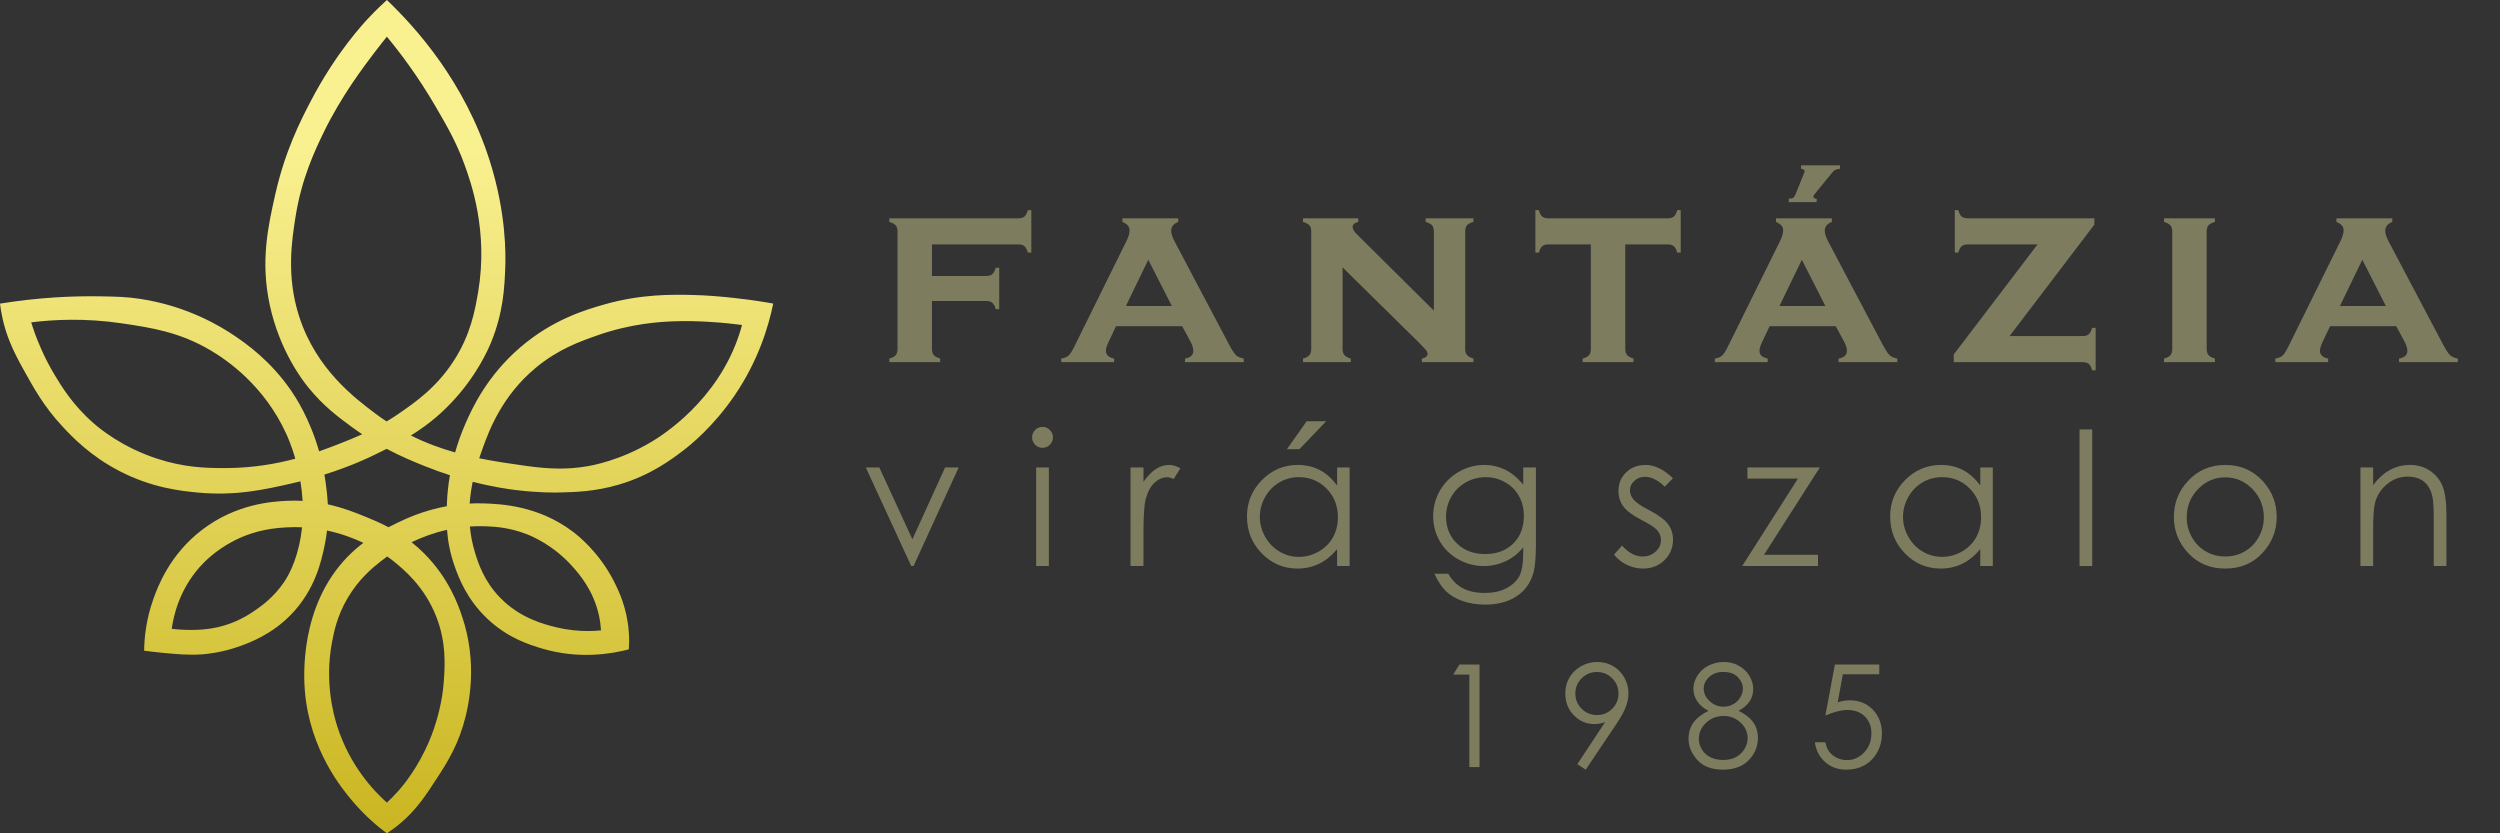 <?xml version="1.0" encoding="utf-8"?>
<!-- Generator: Adobe Illustrator 16.0.0, SVG Export Plug-In . SVG Version: 6.00 Build 0)  -->
<!DOCTYPE svg PUBLIC "-//W3C//DTD SVG 1.1//EN" "http://www.w3.org/Graphics/SVG/1.1/DTD/svg11.dtd">
<svg version="1.1" id="Réteg_1" xmlns="http://www.w3.org/2000/svg" xmlns:xlink="http://www.w3.org/1999/xlink" x="0px" y="0px"
	 width="480px" height="160px" viewBox="0 0 480 160" enable-background="new 0 0 480 160" xml:space="preserve">
<rect x="0" y="0" width="480" height="160" fill="#333333" stroke="none"/>
<g>
	<defs>
		<rect id="SVGID_1_" x="-419.252" y="-403.39" width="1307.62" height="891.516"/>
	</defs>
	<clipPath id="SVGID_2_">
		<use xlink:href="#SVGID_1_"  overflow="visible"/>
	</clipPath>
	<g clip-path="url(#SVGID_2_)">
		<defs>
			<rect id="SVGID_3_" x="-419.252" y="-403.39" width="1307.62" height="891.516"/>
		</defs>
		<clipPath id="SVGID_4_">
			<use xlink:href="#SVGID_3_"  overflow="visible"/>
		</clipPath>
		<g opacity="0" clip-path="url(#SVGID_4_)">
			<g>
				<defs>
					<rect id="SVGID_5_" width="148.458" height="160"/>
				</defs>
				<clipPath id="SVGID_6_">
					<use xlink:href="#SVGID_5_"  overflow="visible"/>
				</clipPath>
				<path clip-path="url(#SVGID_6_)" d="M145.112,57.747c-0.767-0.114-6.702-0.98-12.088-1.102c-3.845-0.085-9.819-0.216-16.934,1.8
					c-3.663,1.038-9.956,2.896-16.184,8.243c-6.424,5.513-9.237,11.696-10.489,14.537c-0.874,1.983-1.537,3.89-2.036,5.649
					c-2.81-0.79-5.65-1.832-8.498-3.255c2.544-1.565,5.093-3.485,7.634-6.143c5.042-5.262,7.271-10.504,7.793-11.79
					c2.342-5.736,2.559-10.544,2.7-14.386c0.082-2.318,0.227-10.349-3-20.479C89.217,15.766,79.956,5.414,74.282,0
					c-0.826,0.75-1.985,1.843-3.299,3.223c-1.237,1.3-6.458,6.888-11.314,16.185c-1.922,3.68-4.941,9.56-6.815,17.907
					c-1.38,6.129-2.882,12.821-1.053,21.28c1.909,8.814,6.346,14.493,7.346,15.734c2.923,3.628,5.846,5.777,8.391,7.645
					c0.681,0.499,1.348,0.967,2.008,1.403c-1.527,0.698-2.957,1.263-4.305,1.792c-1.173,0.461-2.497,0.973-3.973,1.488
					c-1.822-6.382-4.626-10.563-5.32-11.578c-4.031-5.864-8.629-9.052-10.888-10.59c-2.621-1.781-9.011-5.705-18.083-7.095
					c-2.675-0.408-4.601-0.446-7.792-0.498C14.015,56.814,7.515,57.083,0,58.296c0.086,0.712,0.234,1.714,0.499,2.896
					c0.684,3.057,1.785,5.726,3.696,9.191c2.371,4.293,4.227,7.656,7.793,11.49c1.892,2.032,5.341,5.675,10.991,8.591
					c6.214,3.21,11.72,3.79,14.884,4.096c7.405,0.713,12.996-0.567,18.382-1.798c0.488-0.11,0.966-0.228,1.438-0.345
					c0.192,1.178,0.34,2.435,0.416,3.752c-0.974-0.055-1.992-0.061-3.051-0.009c-2.779,0.131-9.726,0.56-16.288,5.595
					c-6.156,4.725-8.429,10.788-9.289,13.186c-1.458,4.051-1.768,7.631-1.798,9.99c0.797,0.113,1.97,0.265,3.397,0.398
					c2.837,0.272,5.186,0.496,7.79,0.303c0.839-0.065,3.79-0.326,7.294-1.6c1.926-0.701,6.032-2.245,9.691-5.993
					c4.722-4.843,5.888-10.469,6.493-13.389c0.204-0.97,0.348-1.898,0.448-2.789c2.692,0.574,5.052,1.454,6.981,2.366
					c-0.987,0.746-1.995,1.612-2.982,2.62c-9.358,9.557-8.47,23.3-8.243,25.928c0.98,11.313,7.184,18.767,9.292,21.229
					c2.359,2.754,4.708,4.708,6.445,5.993c0.481-0.316,1.166-0.782,1.946-1.399c2.548-2.012,4.398-4.24,6.293-7.095
					c2.865-4.306,4.959-7.455,6.396-12.188c1.19-3.928,2.848-11.961-0.203-20.979c-0.746-2.212-2.544-7.343-7.291-12.089
					c-0.798-0.798-1.6-1.506-2.4-2.139c1.905-0.915,4.203-1.795,6.809-2.38c0.158,2.126,0.567,4.484,1.486,7.067
					c0.742,2.084,2.286,6.269,6.293,10.039c3.938,3.707,8.109,4.99,10.489,5.695c7.129,2.107,13.364,1.004,16.635,0.15
					c0.058-0.814,0.096-1.95,0-3.298c-0.333-4.719-2.022-8.118-2.848-9.743c-2.919-5.735-7.064-8.931-7.941-9.588
					c-6.645-4.979-13.749-5.293-17.161-5.396c-0.897-0.026-1.771-0.018-2.614,0.027c0.106-1.478,0.32-2.878,0.588-4.174
					c3.924,1.004,6.913,1.42,8.395,1.599c4.336,0.526,7.494,0.472,8.391,0.45c2.83-0.068,6.692-0.164,11.243-1.499
					c6.083-1.781,10.125-4.821,12.435-6.592c1.245-0.953,5.737-4.506,9.891-10.642c4.447-6.568,6.417-13.013,7.342-17.532
					C147.654,58.148,146.502,57.953,145.112,57.747 M43.56,89.867c-3.397,0.018-7.873,0.007-13.388-1.798
					c-6.834-2.239-11.136-5.875-12.188-6.796c-3.996-3.487-6.16-7.078-7.494-9.289c-2.135-3.546-3.367-6.807-3.796-7.992
					c-0.306-0.85-0.537-1.571-0.698-2.098c4.188-0.526,10.279-0.873,17.484,0.199c5.516,0.822,10.96,1.63,16.982,5.193
					c3.167,1.874,10.249,6.729,14.489,15.984c0.268,0.588,1.035,2.308,1.754,4.798C52.983,89.066,48.599,89.836,43.56,89.867
					 M57.746,103.053c-0.842,5.1-2.696,7.954-3.198,8.693c-1.995,2.944-4.354,4.605-5.492,5.392
					c-1.125,0.778-3.639,2.477-7.294,3.299c-2.514,0.564-4.735,0.526-5.995,0.499c-1.134-0.023-2.091-0.113-2.795-0.2
					c0.323-2.324,1.375-7.369,5.393-11.889c0.712-0.797,2.964-3.212,6.696-5.093c4.223-2.132,7.975-2.384,9.99-2.501
					c1.004-0.059,1.985-0.059,2.937-0.013C57.928,101.839,57.846,102.444,57.746,103.053 M57.447,60.792
					c-2.514-7.761-1.417-14.674-0.702-19.183c1.173-7.38,3.714-12.713,5.396-16.185c3.387-6.981,7.693-12.634,9.928-15.572
					c0.905-1.186,1.675-2.153,2.212-2.809c2.593,3.132,5.977,7.617,9.34,13.389c2.173,3.731,3.931,6.743,5.495,10.988
					c1.331,3.618,4.653,12.969,2.696,24.579c-0.598,3.549-1.437,8.246-4.694,13.285c-3.339,5.165-7.494,8.026-10.493,10.09
					c-0.822,0.567-1.623,1.083-2.4,1.549c-0.732-0.482-1.461-0.999-2.194-1.549C68.146,76.458,60.71,70.876,57.447,60.792
					 M83.822,118.539c1.884,4.915,1.598,9.213,1.399,12.188c-0.093,1.376-0.479,5.915-2.7,11.29
					c-2.27,5.496-5.254,8.959-5.994,9.791c-0.87,0.983-1.661,1.758-2.245,2.298c-2.325-2.084-7.061-6.903-9.544-14.688
					c-0.674-2.119-2.442-8.408-0.998-16.085c0.375-1.995,0.981-5.052,2.995-8.49c2.188-3.726,4.833-5.856,6.397-7.093
					c0.234-0.185,0.643-0.501,1.21-0.904c0.557,0.386,0.925,0.675,1.086,0.802C77.415,109.229,81.542,112.596,83.822,118.539
					 M85.819,96.36c-0.011,0.272-0.024,0.547-0.035,0.833c-4.656,0.85-8.075,2.489-9.856,3.363c-0.392,0.192-0.843,0.416-1.338,0.67
					c-1.654-0.876-3.202-1.516-4.557-2.07c-1.84-0.749-4.206-1.691-7.095-2.324c-0.075-1.565-0.248-2.927-0.398-4.068
					c-0.072-0.558-0.158-1.107-0.251-1.645c5.035-1.585,8.501-3.239,9.743-3.852c0.733-0.361,1.465-0.719,2.201-1.09
					c2.789,1.481,5.255,2.489,7.24,3.288c1.709,0.688,3.353,1.275,4.907,1.777C85.984,93.516,85.867,95.301,85.819,96.36
					 M93.513,101.054c1.613,0.08,4.33,0.234,7.593,1.5c1.001,0.389,5.1,2.063,8.79,6.193c1.331,1.489,4.041,4.595,5.097,9.393
					c0.257,1.173,0.358,2.177,0.399,2.896c-1.984,0.192-5.035,0.266-8.591-0.599c-2.369-0.573-6.963-1.751-10.791-5.694
					c-3.089-3.182-4.192-6.638-4.794-8.592c-0.533-1.732-0.849-3.429-0.997-5.063C91.281,101.017,92.381,101,93.513,101.054
					 M141.966,64.091c-4.165,12.896-14.984,19.6-16.783,20.679c-6.104,3.663-11.487,4.603-12.69,4.795
					c-3.587,0.581-6.947,0.522-11.387-0.1c-2.964-0.416-6.008-0.844-9.1-1.476c0.248-0.757,0.491-1.435,0.705-2.02
					c1.221-3.384,3.707-10.018,10.194-15.386c4.292-3.556,8.508-5.038,11.789-6.194c6.63-2.338,12.25-2.604,14.685-2.699
					c4.553-0.179,9.292,0.282,10.489,0.402c1.077,0.106,1.971,0.217,2.597,0.3C142.357,62.798,142.193,63.389,141.966,64.091"/>
			</g>
		</g>
	</g>
	<g clip-path="url(#SVGID_2_)">
		<defs>
			<path id="SVGID_7_" d="M64.738,139.417c-0.674-2.117-2.441-8.408-0.998-16.084c0.375-1.995,0.98-5.053,2.996-8.493
				c2.187-3.723,4.832-5.854,6.397-7.09c0.233-0.186,0.643-0.502,1.21-0.904c0.557,0.385,0.925,0.674,1.087,0.802
				c1.984,1.582,6.111,4.948,8.391,10.891c1.885,4.915,1.599,9.213,1.399,12.188c-0.092,1.375-0.478,5.916-2.7,11.291
				c-2.27,5.495-5.255,8.958-5.994,9.791c-0.87,0.982-1.662,1.758-2.246,2.295C71.956,152.022,67.221,147.203,64.738,139.417
				 M35.767,120.936c-1.135-0.024-2.091-0.114-2.796-0.2c0.324-2.324,1.376-7.37,5.393-11.889c0.712-0.797,2.964-3.212,6.696-5.092
				c4.223-2.134,7.975-2.383,9.989-2.501c1.006-0.06,1.986-0.06,2.938-0.014c-0.058,0.598-0.141,1.203-0.24,1.811
				c-0.843,5.101-2.698,7.955-3.199,8.695c-1.995,2.944-4.354,4.606-5.493,5.393c-1.125,0.777-3.638,2.478-7.294,3.298
				c-1.937,0.435-3.7,0.512-4.983,0.512C36.396,120.949,36.056,120.943,35.767,120.936 M106.801,120.437
				c-2.369-0.574-6.963-1.75-10.792-5.694c-3.087-3.182-4.191-6.638-4.793-8.592c-0.534-1.733-0.85-3.429-0.998-5.062
				c1.063-0.072,2.163-0.09,3.295-0.036c1.613,0.079,4.33,0.235,7.594,1.5c1,0.389,5.1,2.064,8.79,6.194
				c1.331,1.489,4.041,4.594,5.096,9.393c0.258,1.173,0.358,2.177,0.399,2.896c-0.715,0.068-1.568,0.123-2.534,0.123
				C111.143,121.159,109.076,120.99,106.801,120.437 M70.034,99.156c-1.84-0.75-4.206-1.69-7.095-2.324
				c-0.076-1.565-0.248-2.927-0.399-4.069c-0.072-0.557-0.158-1.106-0.25-1.644c5.036-1.585,8.501-3.239,9.743-3.853
				c0.732-0.36,1.465-0.718,2.201-1.089c2.79,1.481,5.255,2.488,7.24,3.288c1.708,0.688,3.353,1.275,4.907,1.777
				c-0.396,2.273-0.512,4.059-0.56,5.117c-0.011,0.272-0.025,0.546-0.035,0.831c-4.656,0.851-8.075,2.49-9.856,3.365
				c-0.392,0.192-0.842,0.416-1.338,0.67C72.937,100.349,71.389,99.71,70.034,99.156 M101.106,89.465
				c-2.965-0.417-6.008-0.843-9.101-1.477c0.247-0.756,0.492-1.434,0.706-2.019c1.22-3.384,3.707-10.018,10.193-15.386
				c4.292-3.557,8.509-5.039,11.79-6.193c6.63-2.339,12.25-2.604,14.685-2.7c4.554-0.179,9.292,0.281,10.489,0.402
				c1.076,0.106,1.97,0.216,2.597,0.3c-0.107,0.404-0.272,0.997-0.499,1.698c-4.165,12.896-14.985,19.599-16.783,20.679
				c-6.105,3.663-11.486,4.602-12.69,4.795c-1.676,0.271-3.303,0.403-5.013,0.403c-0.003,0-0.006,0-0.009,0
				C105.523,89.968,103.468,89.796,101.106,89.465 M30.172,88.069c-6.834-2.239-11.136-5.875-12.188-6.796
				c-3.996-3.486-6.16-7.078-7.495-9.289c-2.135-3.546-3.366-6.807-3.796-7.992c-0.307-0.85-0.538-1.571-0.698-2.099
				c4.188-0.525,10.279-0.872,17.484,0.2c5.517,0.822,10.96,1.63,16.982,5.193c3.167,1.875,10.248,6.729,14.489,15.984
				c0.268,0.588,1.034,2.308,1.754,4.798c-3.722,0.997-8.106,1.768-13.145,1.8c-0.284,0-0.576,0.002-0.874,0.002
				C39.408,89.871,35.229,89.723,30.172,88.069 M72.032,79.375c-3.886-2.917-11.322-8.498-14.585-18.582
				c-2.514-7.761-1.417-14.674-0.703-19.183c1.174-7.38,3.716-12.714,5.397-16.184c3.387-6.98,7.693-12.635,9.929-15.574
				c0.905-1.185,1.675-2.151,2.211-2.809c2.594,3.134,5.977,7.618,9.34,13.389c2.173,3.731,3.931,6.744,5.495,10.987
				c1.332,3.618,4.653,12.969,2.697,24.58c-0.599,3.549-1.438,8.246-4.695,13.286c-3.339,5.164-7.494,8.025-10.492,10.089
				c-0.822,0.568-1.623,1.084-2.4,1.549C73.494,80.441,72.765,79.925,72.032,79.375 M70.983,3.223
				c-1.238,1.3-6.458,6.889-11.314,16.185c-1.922,3.679-4.942,9.561-6.816,17.906c-1.379,6.128-2.882,12.821-1.052,21.281
				c1.909,8.814,6.345,14.493,7.346,15.733c2.923,3.629,5.846,5.778,8.391,7.646c0.681,0.499,1.348,0.966,2.009,1.403
				c-1.527,0.697-2.958,1.263-4.306,1.792c-1.174,0.461-2.497,0.973-3.973,1.489c-1.822-6.383-4.625-10.565-5.319-11.58
				c-4.031-5.863-8.629-9.051-10.888-10.589c-2.621-1.781-9.011-5.706-18.083-7.095c-2.675-0.408-4.602-0.447-7.793-0.498
				C14.016,56.814,7.515,57.083,0,58.295c0.086,0.713,0.233,1.714,0.499,2.896c0.685,3.058,1.784,5.726,3.697,9.192
				c2.37,4.293,4.227,7.656,7.792,11.49c1.892,2.032,5.341,5.675,10.992,8.591c6.214,3.21,11.72,3.79,14.884,4.096
				c7.404,0.712,12.996-0.567,18.382-1.799c0.488-0.109,0.966-0.227,1.438-0.344c0.192,1.178,0.341,2.436,0.416,3.752
				c-0.973-0.055-1.991-0.061-3.052-0.01c-2.777,0.131-9.724,0.56-16.286,5.596c-6.156,4.726-8.429,10.789-9.289,13.186
				c-1.458,4.052-1.768,7.631-1.798,9.991c0.798,0.112,1.971,0.264,3.398,0.397c2.837,0.272,5.186,0.495,7.789,0.304
				c0.839-0.066,3.79-0.328,7.294-1.601c1.926-0.7,6.032-2.246,9.692-5.993c4.721-4.843,5.887-10.469,6.493-13.389
				c0.203-0.97,0.347-1.898,0.447-2.788c2.692,0.573,5.052,1.454,6.981,2.365c-0.987,0.747-1.995,1.612-2.982,2.62
				c-9.357,9.559-8.469,23.3-8.243,25.928c0.981,11.313,7.186,18.768,9.292,21.229c2.36,2.754,4.709,4.708,6.445,5.993
				c0.481-0.314,1.166-0.783,1.947-1.399c2.548-2.012,4.398-4.24,6.293-7.094c2.865-4.307,4.959-7.457,6.397-12.188
				c1.19-3.928,2.847-11.961-0.204-20.979c-0.745-2.212-2.544-7.343-7.29-12.089c-0.798-0.797-1.6-1.506-2.4-2.139
				c1.903-0.914,4.202-1.795,6.809-2.38c0.158,2.126,0.568,4.484,1.486,7.067c0.743,2.084,2.287,6.27,6.293,10.039
				c3.938,3.707,8.109,4.989,10.49,5.694c7.128,2.109,13.363,1.005,16.634,0.151c0.059-0.813,0.096-1.95,0-3.298
				c-0.333-4.719-2.023-8.118-2.847-9.743c-2.921-5.736-7.064-8.931-7.941-9.588c-6.644-4.979-13.749-5.293-17.161-5.396
				c-0.899-0.026-1.771-0.017-2.613,0.028c0.106-1.478,0.32-2.878,0.587-4.175c3.924,1.004,6.913,1.42,8.395,1.599
				c4.336,0.527,7.495,0.472,8.392,0.45c2.83-0.069,6.693-0.165,11.242-1.499c6.083-1.782,10.125-4.821,12.436-6.592
				c1.245-0.953,5.737-4.506,9.891-10.641c4.447-6.569,6.417-13.014,7.343-17.534c-0.805-0.146-1.958-0.343-3.346-0.55
				c-0.767-0.112-6.704-0.979-12.089-1.101c-3.845-0.085-9.818-0.216-16.934,1.799c-3.663,1.039-9.955,2.896-16.184,8.244
				c-6.424,5.513-9.238,11.696-10.489,14.537c-0.874,1.984-1.537,3.889-2.036,5.648c-2.81-0.789-5.651-1.83-8.498-3.255
				c2.544-1.564,5.093-3.484,7.635-6.143c5.042-5.262,7.27-10.503,7.793-11.789c2.342-5.736,2.559-10.544,2.7-14.386
				c0.083-2.317,0.227-10.347-2.999-20.479C89.218,15.765,79.956,5.413,74.281,0C73.456,0.75,72.296,1.843,70.983,3.223"/>
		</defs>
		<clipPath id="SVGID_8_">
			<use xlink:href="#SVGID_7_"  overflow="visible"/>
		</clipPath>
		
			<linearGradient id="SVGID_9_" gradientUnits="userSpaceOnUse" x1="-418.994" y1="488.503" x2="-418.371" y2="488.503" gradientTransform="matrix(0.761 -260.54 260.54 0.761 -126881.914 -109345.492)">
			<stop  offset="0" style="stop-color:#BFA806"/>
			<stop  offset="0.003" style="stop-color:#BFA806"/>
			<stop  offset="1" style="stop-color:#F9F090"/>
		</linearGradient>
		<polygon clip-path="url(#SVGID_8_)" fill="url(#SVGID_9_)" points="148.458,160.433 148.926,0.001 0.002,-0.434 -0.466,159.999 		
			"/>
	</g>
	<g clip-path="url(#SVGID_2_)">
		<defs>
			<rect id="SVGID_10_" x="-419.252" y="-403.39" width="1307.62" height="891.516"/>
		</defs>
		<clipPath id="SVGID_11_">
			<use xlink:href="#SVGID_10_"  overflow="visible"/>
		</clipPath>
		<path clip-path="url(#SVGID_11_)" fill="#7E7C5F" d="M178.933,57.795v9.2c0,0.509,0.115,0.898,0.345,1.169
			s0.641,0.496,1.233,0.677v0.689h-9.763v-0.689c0.576-0.148,0.981-0.361,1.221-0.642c0.238-0.279,0.357-0.674,0.357-1.184V44.434
			c0-0.509-0.115-0.896-0.344-1.159c-0.231-0.263-0.642-0.484-1.233-0.666v-0.69H195.5c0.525,0,0.924-0.114,1.195-0.345
			c0.271-0.229,0.489-0.641,0.654-1.232h0.666v8.16h-0.666c-0.165-0.582-0.383-0.991-0.654-1.226
			c-0.271-0.235-0.67-0.352-1.195-0.352h-16.567v6.064h10.404c0.525,0,0.921-0.115,1.183-0.346c0.263-0.229,0.485-0.641,0.667-1.232
			h0.665v7.963h-0.665c-0.165-0.582-0.383-0.991-0.654-1.226c-0.271-0.234-0.67-0.353-1.195-0.353H178.933z"/>
		<path clip-path="url(#SVGID_11_)" fill="#7E7C5F" d="M226.979,62.627h-12.698l-1.431,3.008c-0.345,0.724-0.518,1.291-0.518,1.702
			c0,0.789,0.526,1.29,1.579,1.504v0.689h-10.145v-0.689c0.625-0.1,1.088-0.288,1.393-0.567s0.662-0.83,1.072-1.651l10.083-20.414
			c0.377-0.772,0.567-1.446,0.567-2.021c0-0.673-0.459-1.2-1.38-1.578v-0.69h10.725v0.69c-0.905,0.362-1.356,0.921-1.356,1.676
			c0,0.542,0.205,1.208,0.616,1.997L235.94,66.08c0.574,1.075,1.026,1.771,1.355,2.09c0.328,0.317,0.83,0.541,1.504,0.672v0.689
			h-11.28v-0.689c1.067-0.181,1.602-0.68,1.602-1.499c0-0.507-0.206-1.138-0.617-1.89L226.979,62.627z M224.992,58.757l-4.521-8.881
			l-4.304,8.881H224.992z"/>
		<path clip-path="url(#SVGID_11_)" fill="#7E7C5F" d="M257.774,51.336v15.658c0,0.509,0.119,0.902,0.356,1.182
			c0.238,0.279,0.646,0.5,1.221,0.665v0.689h-9.171v-0.689c0.575-0.148,0.981-0.361,1.221-0.642
			c0.238-0.279,0.356-0.674,0.356-1.184V44.434c0-0.51-0.114-0.896-0.345-1.159c-0.23-0.262-0.641-0.484-1.232-0.666v-0.69h10.604
			v0.69c-0.723,0.181-1.085,0.501-1.085,0.961c0,0.395,0.263,0.854,0.79,1.38l14.813,14.694V44.434c0-0.51-0.115-0.9-0.346-1.171
			c-0.23-0.272-0.641-0.49-1.232-0.654v-0.69h9.172v0.69c-0.593,0.164-1.003,0.382-1.233,0.653c-0.23,0.271-0.345,0.661-0.345,1.17
			v22.562c0,0.509,0.114,0.899,0.345,1.17c0.23,0.271,0.641,0.497,1.233,0.678v0.689h-9.891v-0.689
			c0.724-0.146,1.086-0.448,1.086-0.906c0-0.228-0.1-0.464-0.297-0.709c-0.198-0.244-0.649-0.725-1.356-1.442L257.774,51.336z"/>
		<path clip-path="url(#SVGID_11_)" fill="#7E7C5F" d="M312.051,46.923v20.07c0,0.509,0.114,0.899,0.345,1.17
			c0.23,0.271,0.641,0.497,1.232,0.678v0.689h-9.762v-0.689c0.575-0.148,0.981-0.361,1.22-0.642
			c0.239-0.279,0.357-0.674,0.357-1.184V46.923h-8.136c-0.526,0-0.924,0.118-1.195,0.353s-0.489,0.644-0.653,1.226h-0.666v-8.16
			h0.666c0.148,0.575,0.357,0.983,0.629,1.22c0.271,0.239,0.67,0.358,1.196,0.358h22.9c0.526,0,0.925-0.115,1.196-0.346
			c0.271-0.23,0.489-0.641,0.654-1.232h0.666v8.16h-0.666c-0.164-0.582-0.382-0.991-0.653-1.226
			c-0.271-0.234-0.67-0.353-1.195-0.353H312.051z"/>
		<path clip-path="url(#SVGID_11_)" fill="#7E7C5F" d="M352.465,62.627h-12.698l-1.43,3.008c-0.346,0.724-0.518,1.291-0.518,1.702
			c0,0.788,0.525,1.29,1.578,1.504v0.689h-10.146v-0.689c0.625-0.1,1.089-0.288,1.394-0.567s0.662-0.83,1.073-1.651l10.083-20.413
			c0.378-0.773,0.566-1.446,0.566-2.021c0-0.675-0.46-1.2-1.38-1.579v-0.689h10.724v0.689c-0.903,0.362-1.355,0.921-1.355,1.677
			c0,0.543,0.205,1.208,0.616,1.998l10.453,19.796c0.575,1.075,1.026,1.772,1.355,2.09s0.83,0.541,1.504,0.672v0.689h-11.278v-0.689
			c1.066-0.181,1.601-0.68,1.601-1.499c0-0.507-0.206-1.138-0.616-1.89L352.465,62.627z M350.477,58.757l-4.521-8.881l-4.304,8.881
			H350.477z M353.29,31.737v0.666c-0.641,0.017-1.127,0.239-1.455,0.666l-3.5,4.29c-0.099,0.115-0.148,0.247-0.148,0.394
			c0,0.263,0.173,0.395,0.519,0.395h0.098v0.665h-5.35v-0.665c0.395,0,0.674-0.058,0.838-0.173c0.165-0.115,0.321-0.354,0.469-0.715
			l1.627-4.018c0.065-0.148,0.1-0.271,0.1-0.37c0-0.263-0.231-0.419-0.691-0.468v-0.666H353.29z"/>
		<path clip-path="url(#SVGID_11_)" fill="#7E7C5F" d="M385.837,64.527h14.012c0.527,0,0.921-0.117,1.185-0.352
			c0.263-0.235,0.485-0.644,0.666-1.227h0.666v8.16H401.7c-0.148-0.576-0.358-0.982-0.629-1.22
			c-0.271-0.239-0.671-0.358-1.197-0.358h-24.751v-1.479l16.085-21.129h-13.374c-0.525,0-0.92,0.113-1.183,0.341
			c-0.263,0.226-0.484,0.639-0.665,1.237h-0.665v-8.16h0.665c0.164,0.591,0.383,1.003,0.654,1.232
			c0.27,0.23,0.669,0.345,1.195,0.345h24.283v1.208L385.837,64.527z"/>
		<path clip-path="url(#SVGID_11_)" fill="#7E7C5F" d="M423.682,44.432v22.562c0,0.509,0.115,0.899,0.346,1.17
			c0.229,0.271,0.641,0.497,1.232,0.678v0.69h-9.763v-0.69c0.574-0.148,0.981-0.361,1.221-0.642
			c0.237-0.279,0.356-0.674,0.356-1.183V44.433c0-0.509-0.114-0.895-0.345-1.158c-0.23-0.263-0.641-0.485-1.232-0.666v-0.69h9.763
			v0.69c-0.592,0.165-1.003,0.382-1.232,0.653C423.797,43.534,423.682,43.922,423.682,44.432"/>
		<path clip-path="url(#SVGID_11_)" fill="#7E7C5F" d="M460.075,62.627h-12.698l-1.432,3.008c-0.344,0.724-0.517,1.291-0.517,1.702
			c0,0.789,0.525,1.29,1.578,1.504v0.689h-10.145v-0.689c0.624-0.1,1.088-0.288,1.393-0.567c0.304-0.279,0.661-0.83,1.072-1.651
			l10.083-20.414c0.378-0.772,0.567-1.446,0.567-2.021c0-0.673-0.46-1.2-1.38-1.578v-0.69h10.723v0.69
			c-0.903,0.362-1.355,0.921-1.355,1.676c0,0.542,0.206,1.208,0.617,1.997l10.453,19.797c0.575,1.075,1.026,1.771,1.355,2.09
			c0.328,0.317,0.829,0.541,1.504,0.672v0.689h-11.279v-0.689c1.067-0.181,1.602-0.68,1.602-1.499c0-0.507-0.206-1.138-0.617-1.89
			L460.075,62.627z M458.086,58.757l-4.522-8.881l-4.303,8.881H458.086z"/>
		<polygon clip-path="url(#SVGID_11_)" fill="#7E7C5F" points="166.237,89.754 168.829,89.754 175.18,103.547 181.455,89.754 
			184.064,89.754 175.402,108.677 174.95,108.677 		"/>
		<path clip-path="url(#SVGID_11_)" fill="#7E7C5F" d="M200.153,81.962c0.555,0,1.028,0.197,1.42,0.591
			c0.392,0.395,0.589,0.87,0.589,1.426c0,0.546-0.197,1.016-0.589,1.409c-0.393,0.395-0.866,0.592-1.42,0.592
			c-0.543,0-1.011-0.197-1.403-0.592c-0.392-0.394-0.588-0.863-0.588-1.409c0-0.556,0.196-1.031,0.588-1.426
			C199.142,82.16,199.61,81.962,200.153,81.962 M198.944,89.754h2.435v18.923h-2.435V89.754z"/>
		<path clip-path="url(#SVGID_11_)" fill="#7E7C5F" d="M217.06,89.754h2.487v2.765c0.742-1.09,1.524-1.904,2.348-2.443
			c0.824-0.539,1.681-0.809,2.574-0.809c0.672,0,1.392,0.215,2.157,0.644l-1.27,2.052c-0.51-0.22-0.939-0.329-1.287-0.329
			c-0.813,0-1.595,0.332-2.348,0.999c-0.754,0.667-1.328,1.702-1.722,3.104c-0.303,1.079-0.453,3.259-0.453,6.54v6.4h-2.487V89.754z
			"/>
		<path clip-path="url(#SVGID_11_)" fill="#7E7C5F" d="M259.125,89.754v18.923h-2.4v-3.253c-1.021,1.241-2.166,2.175-3.436,2.801
			c-1.27,0.625-2.658,0.938-4.165,0.938c-2.679,0-4.966-0.971-6.861-2.913c-1.896-1.942-2.844-4.305-2.844-7.088
			c0-2.724,0.957-5.055,2.869-6.991c1.914-1.937,4.215-2.904,6.905-2.904c1.554,0,2.959,0.33,4.218,0.991
			c1.258,0.661,2.362,1.652,3.313,2.974v-3.478H259.125z M249.394,91.615c-1.355,0-2.606,0.333-3.753,0.999
			s-2.059,1.602-2.735,2.806c-0.679,1.204-1.017,2.479-1.017,3.822c0,1.332,0.342,2.606,1.024,3.821
			c0.684,1.217,1.602,2.163,2.754,2.841s2.389,1.017,3.709,1.017c1.332,0,2.594-0.336,3.787-1.008
			c1.192-0.672,2.11-1.581,2.754-2.728c0.643-1.146,0.963-2.438,0.963-3.874c0-2.189-0.72-4.019-2.162-5.489
			S251.501,91.615,249.394,91.615 M250.88,80.883h3.74l-5.131,5.357h-2.4L250.88,80.883z"/>
		<path clip-path="url(#SVGID_11_)" fill="#7E7C5F" d="M292.458,89.754h2.436v15.079c0,2.655-0.232,4.598-0.695,5.826
			c-0.638,1.739-1.746,3.078-3.322,4.018c-1.577,0.939-3.473,1.409-5.688,1.409c-1.622,0-3.08-0.23-4.373-0.689
			c-1.293-0.46-2.346-1.075-3.157-1.849s-1.56-1.905-2.243-3.394h2.644c0.72,1.252,1.648,2.181,2.786,2.783s2.549,0.904,4.231,0.904
			c1.66,0,3.063-0.31,4.205-0.927c1.144-0.619,1.96-1.396,2.447-2.332c0.487-0.937,0.73-2.446,0.73-4.533v-0.973
			c-0.916,1.158-2.037,2.049-3.359,2.669c-1.323,0.62-2.728,0.931-4.214,0.931c-1.74,0-3.378-0.433-4.909-1.296
			c-1.532-0.864-2.716-2.026-3.552-3.487c-0.836-1.46-1.254-3.066-1.254-4.818c0-1.75,0.436-3.382,1.307-4.896
			c0.87-1.513,2.074-2.71,3.612-3.592c1.538-0.88,3.16-1.321,4.865-1.321c1.417,0,2.737,0.293,3.961,0.878
			c1.225,0.586,2.405,1.551,3.543,2.896V89.754z M285.275,91.615c-1.38,0-2.66,0.333-3.844,1c-1.183,0.667-2.11,1.589-2.782,2.766
			c-0.673,1.177-1.01,2.449-1.01,3.817c0,2.076,0.696,3.792,2.088,5.148c1.391,1.356,3.194,2.034,5.408,2.034
			c2.238,0,4.038-0.672,5.401-2.017c1.361-1.345,2.043-3.114,2.043-5.305c0-1.426-0.313-2.699-0.939-3.817
			c-0.625-1.119-1.513-2.004-2.661-2.652C287.832,91.94,286.597,91.615,285.275,91.615"/>
		<path clip-path="url(#SVGID_11_)" fill="#7E7C5F" d="M321.201,91.824l-1.565,1.617c-1.302-1.264-2.575-1.896-3.818-1.896
			c-0.791,0-1.468,0.261-2.031,0.782c-0.564,0.521-0.847,1.131-0.847,1.826c0,0.615,0.233,1.2,0.697,1.757
			c0.465,0.568,1.441,1.235,2.929,2c1.813,0.939,3.044,1.844,3.694,2.714c0.64,0.881,0.959,1.872,0.959,2.974
			c0,1.554-0.546,2.87-1.637,3.948c-1.093,1.078-2.457,1.617-4.094,1.617c-1.092,0-2.135-0.237-3.127-0.713
			c-0.993-0.476-1.814-1.13-2.465-1.966l1.53-1.738c1.244,1.402,2.563,2.104,3.957,2.104c0.977,0,1.808-0.313,2.493-0.938
			c0.686-0.627,1.029-1.363,1.029-2.209c0-0.696-0.227-1.316-0.68-1.861c-0.453-0.533-1.477-1.205-3.068-2.018
			c-1.708-0.881-2.87-1.751-3.486-2.608c-0.615-0.858-0.923-1.838-0.923-2.939c0-1.438,0.49-2.632,1.472-3.583
			c0.981-0.95,2.221-1.426,3.72-1.426C317.682,89.267,319.435,90.12,321.201,91.824"/>
		<polygon clip-path="url(#SVGID_11_)" fill="#7E7C5F" points="335.506,89.754 349.404,89.754 338.689,106.52 349.055,106.52 
			349.055,108.677 334.499,108.677 345.202,91.893 335.506,91.893 		"/>
		<path clip-path="url(#SVGID_11_)" fill="#7E7C5F" d="M382.617,89.754v18.923h-2.401v-3.253c-1.02,1.241-2.165,2.175-3.435,2.801
			c-1.27,0.625-2.658,0.938-4.166,0.938c-2.678,0-4.965-0.971-6.861-2.913c-1.896-1.942-2.843-4.305-2.843-7.088
			c0-2.724,0.956-5.055,2.869-6.99c1.913-1.938,4.216-2.905,6.905-2.905c1.554,0,2.959,0.33,4.218,0.991
			c1.258,0.661,2.362,1.652,3.313,2.974v-3.478H382.617z M372.884,91.615c-1.354,0-2.604,0.333-3.752,0.999
			s-2.059,1.602-2.736,2.806c-0.677,1.204-1.016,2.479-1.016,3.822c0,1.332,0.341,2.606,1.024,3.821
			c0.684,1.217,1.602,2.163,2.753,2.841c1.152,0.678,2.39,1.017,3.71,1.017c1.331,0,2.594-0.336,3.787-1.008s2.11-1.581,2.754-2.727
			c0.643-1.147,0.964-2.439,0.964-3.875c0-2.189-0.722-4.019-2.163-5.489C376.767,92.351,374.993,91.615,372.884,91.615"/>
		<rect x="399.271" y="82.449" clip-path="url(#SVGID_11_)" fill="#7E7C5F" width="2.435" height="26.229"/>
		<path clip-path="url(#SVGID_11_)" fill="#7E7C5F" d="M427.264,89.267c2.915,0,5.331,1.055,7.248,3.165
			c1.742,1.925,2.613,4.203,2.613,6.835c0,2.645-0.921,4.954-2.762,6.932c-1.841,1.977-4.208,2.965-7.1,2.965
			c-2.904,0-5.277-0.988-7.117-2.965c-1.841-1.978-2.762-4.287-2.762-6.932c0-2.62,0.87-4.893,2.613-6.817
			C421.915,90.328,424.336,89.267,427.264,89.267 M427.255,91.65c-2.024,0-3.765,0.748-5.219,2.243
			c-1.455,1.496-2.182,3.305-2.182,5.427c0,1.368,0.331,2.644,0.994,3.826c0.664,1.183,1.56,2.096,2.688,2.739
			c1.128,0.644,2.368,0.965,3.718,0.965s2.589-0.321,3.717-0.965c1.129-0.644,2.025-1.557,2.688-2.739s0.995-2.458,0.995-3.826
			c0-2.122-0.73-3.931-2.19-5.427C431.004,92.398,429.268,91.65,427.255,91.65"/>
		<path clip-path="url(#SVGID_11_)" fill="#7E7C5F" d="M453.207,89.754h2.436v3.391c0.973-1.299,2.052-2.27,3.234-2.913
			c1.184-0.643,2.47-0.965,3.861-0.965c1.415,0,2.67,0.359,3.766,1.078s1.904,1.688,2.426,2.904
			c0.522,1.218,0.783,3.113,0.783,5.688v9.74h-2.436V99.65c0-2.18-0.091-3.635-0.271-4.365c-0.282-1.253-0.823-2.194-1.623-2.826
			c-0.801-0.632-1.845-0.947-3.132-0.947c-1.473,0-2.792,0.486-3.957,1.46s-1.934,2.181-2.305,3.618
			c-0.232,0.939-0.348,2.655-0.348,5.147v6.94h-2.436V89.754z"/>
		<polygon clip-path="url(#SVGID_11_)" fill="#7E7C5F" points="280.201,127.591 284.069,127.591 284.069,147.279 282.115,147.279 
			282.115,129.519 279.023,129.519 		"/>
		<path clip-path="url(#SVGID_11_)" fill="#7E7C5F" d="M304.459,147.774l-1.62-1.043l5.327-8.063
			c-0.714,0.235-1.384,0.353-2.009,0.353c-1.564,0-2.893-0.564-3.983-1.692c-1.091-1.129-1.636-2.519-1.636-4.17
			c0-1.133,0.264-2.154,0.789-3.064c0.527-0.91,1.274-1.637,2.242-2.182c0.969-0.544,2.005-0.815,3.112-0.815
			c1.088,0,2.094,0.263,3.018,0.789s1.648,1.262,2.175,2.208c0.526,0.945,0.79,1.954,0.79,3.024c0,0.813-0.163,1.662-0.489,2.55
			c-0.325,0.889-0.907,1.956-1.746,3.206L304.459,147.774z M306.611,137.295c1.152,0,2.132-0.404,2.935-1.212
			c0.804-0.808,1.205-1.782,1.205-2.925c0-1.142-0.403-2.116-1.212-2.924c-0.807-0.808-1.786-1.212-2.938-1.212
			c-1.143,0-2.116,0.404-2.924,1.212s-1.212,1.782-1.212,2.924c0,1.143,0.405,2.117,1.215,2.925
			C304.489,136.891,305.465,137.295,306.611,137.295"/>
		<path clip-path="url(#SVGID_11_)" fill="#7E7C5F" d="M333.804,136.478c1.329,0.661,2.282,1.415,2.857,2.262
			c0.576,0.849,0.863,1.812,0.863,2.892c0,1.516-0.495,2.854-1.485,4.015c-1.214,1.419-2.949,2.128-5.206,2.128
			c-2.178,0-3.828-0.622-4.952-1.867c-1.124-1.244-1.687-2.616-1.687-4.115c0-1.098,0.294-2.086,0.884-2.965
			c0.589-0.878,1.57-1.661,2.944-2.349c-0.964-0.499-1.687-1.119-2.168-1.86c-0.482-0.74-0.723-1.534-0.723-2.382
			c0-0.857,0.256-1.693,0.77-2.51c0.512-0.816,1.222-1.459,2.127-1.928c0.906-0.468,1.885-0.702,2.938-0.702
			c1.026,0,1.976,0.236,2.851,0.709c0.874,0.474,1.56,1.116,2.055,1.928c0.494,0.812,0.742,1.664,0.742,2.557
			c0,0.892-0.234,1.686-0.702,2.382C335.444,135.368,334.741,135.969,333.804,136.478 M330.96,137.468
			c-1.354,0-2.491,0.44-3.408,1.318c-0.918,0.879-1.377,1.903-1.377,3.072c0,0.723,0.196,1.405,0.589,2.047
			c0.392,0.643,0.939,1.138,1.644,1.486c0.704,0.348,1.52,0.522,2.446,0.522c1.434,0,2.574-0.425,3.421-1.272
			c0.846-0.848,1.27-1.838,1.27-2.971c0-1.098-0.448-2.072-1.344-2.925C333.306,137.895,332.225,137.468,330.96,137.468
			 M330.867,129.01c-1.081,0-1.979,0.319-2.688,0.957s-1.065,1.398-1.065,2.282c0,0.874,0.382,1.666,1.146,2.375
			c0.764,0.71,1.655,1.063,2.675,1.063c0.652,0,1.269-0.16,1.85-0.481s1.035-0.761,1.361-1.318s0.489-1.117,0.489-1.679
			c0-0.795-0.322-1.526-0.965-2.195C333.025,129.344,332.091,129.01,330.867,129.01"/>
		<path clip-path="url(#SVGID_11_)" fill="#7E7C5F" d="M360.82,127.591v1.874h-6.995l-0.985,5.369
			c0.855-0.252,1.627-0.377,2.313-0.377c1.791,0,3.269,0.6,4.432,1.8s1.745,2.737,1.745,4.611c0,1.294-0.3,2.48-0.897,3.56
			s-1.407,1.907-2.429,2.482c-1.021,0.576-2.201,0.863-3.54,0.863c-1.597,0-2.944-0.488-4.042-1.465
			c-1.098-0.978-1.754-2.242-1.968-3.795h2.021c0.151,0.759,0.408,1.374,0.77,1.848c0.362,0.473,0.843,0.854,1.445,1.144
			s1.233,0.436,1.894,0.436c1.294,0,2.404-0.49,3.333-1.471c0.928-0.979,1.392-2.205,1.392-3.675c0-1.328-0.419-2.406-1.258-3.235
			c-0.839-0.828-1.959-1.242-3.358-1.242c-1.161,0-2.566,0.353-4.217,1.058l1.82-9.784H360.82z"/>
	</g>
</g>
</svg>
